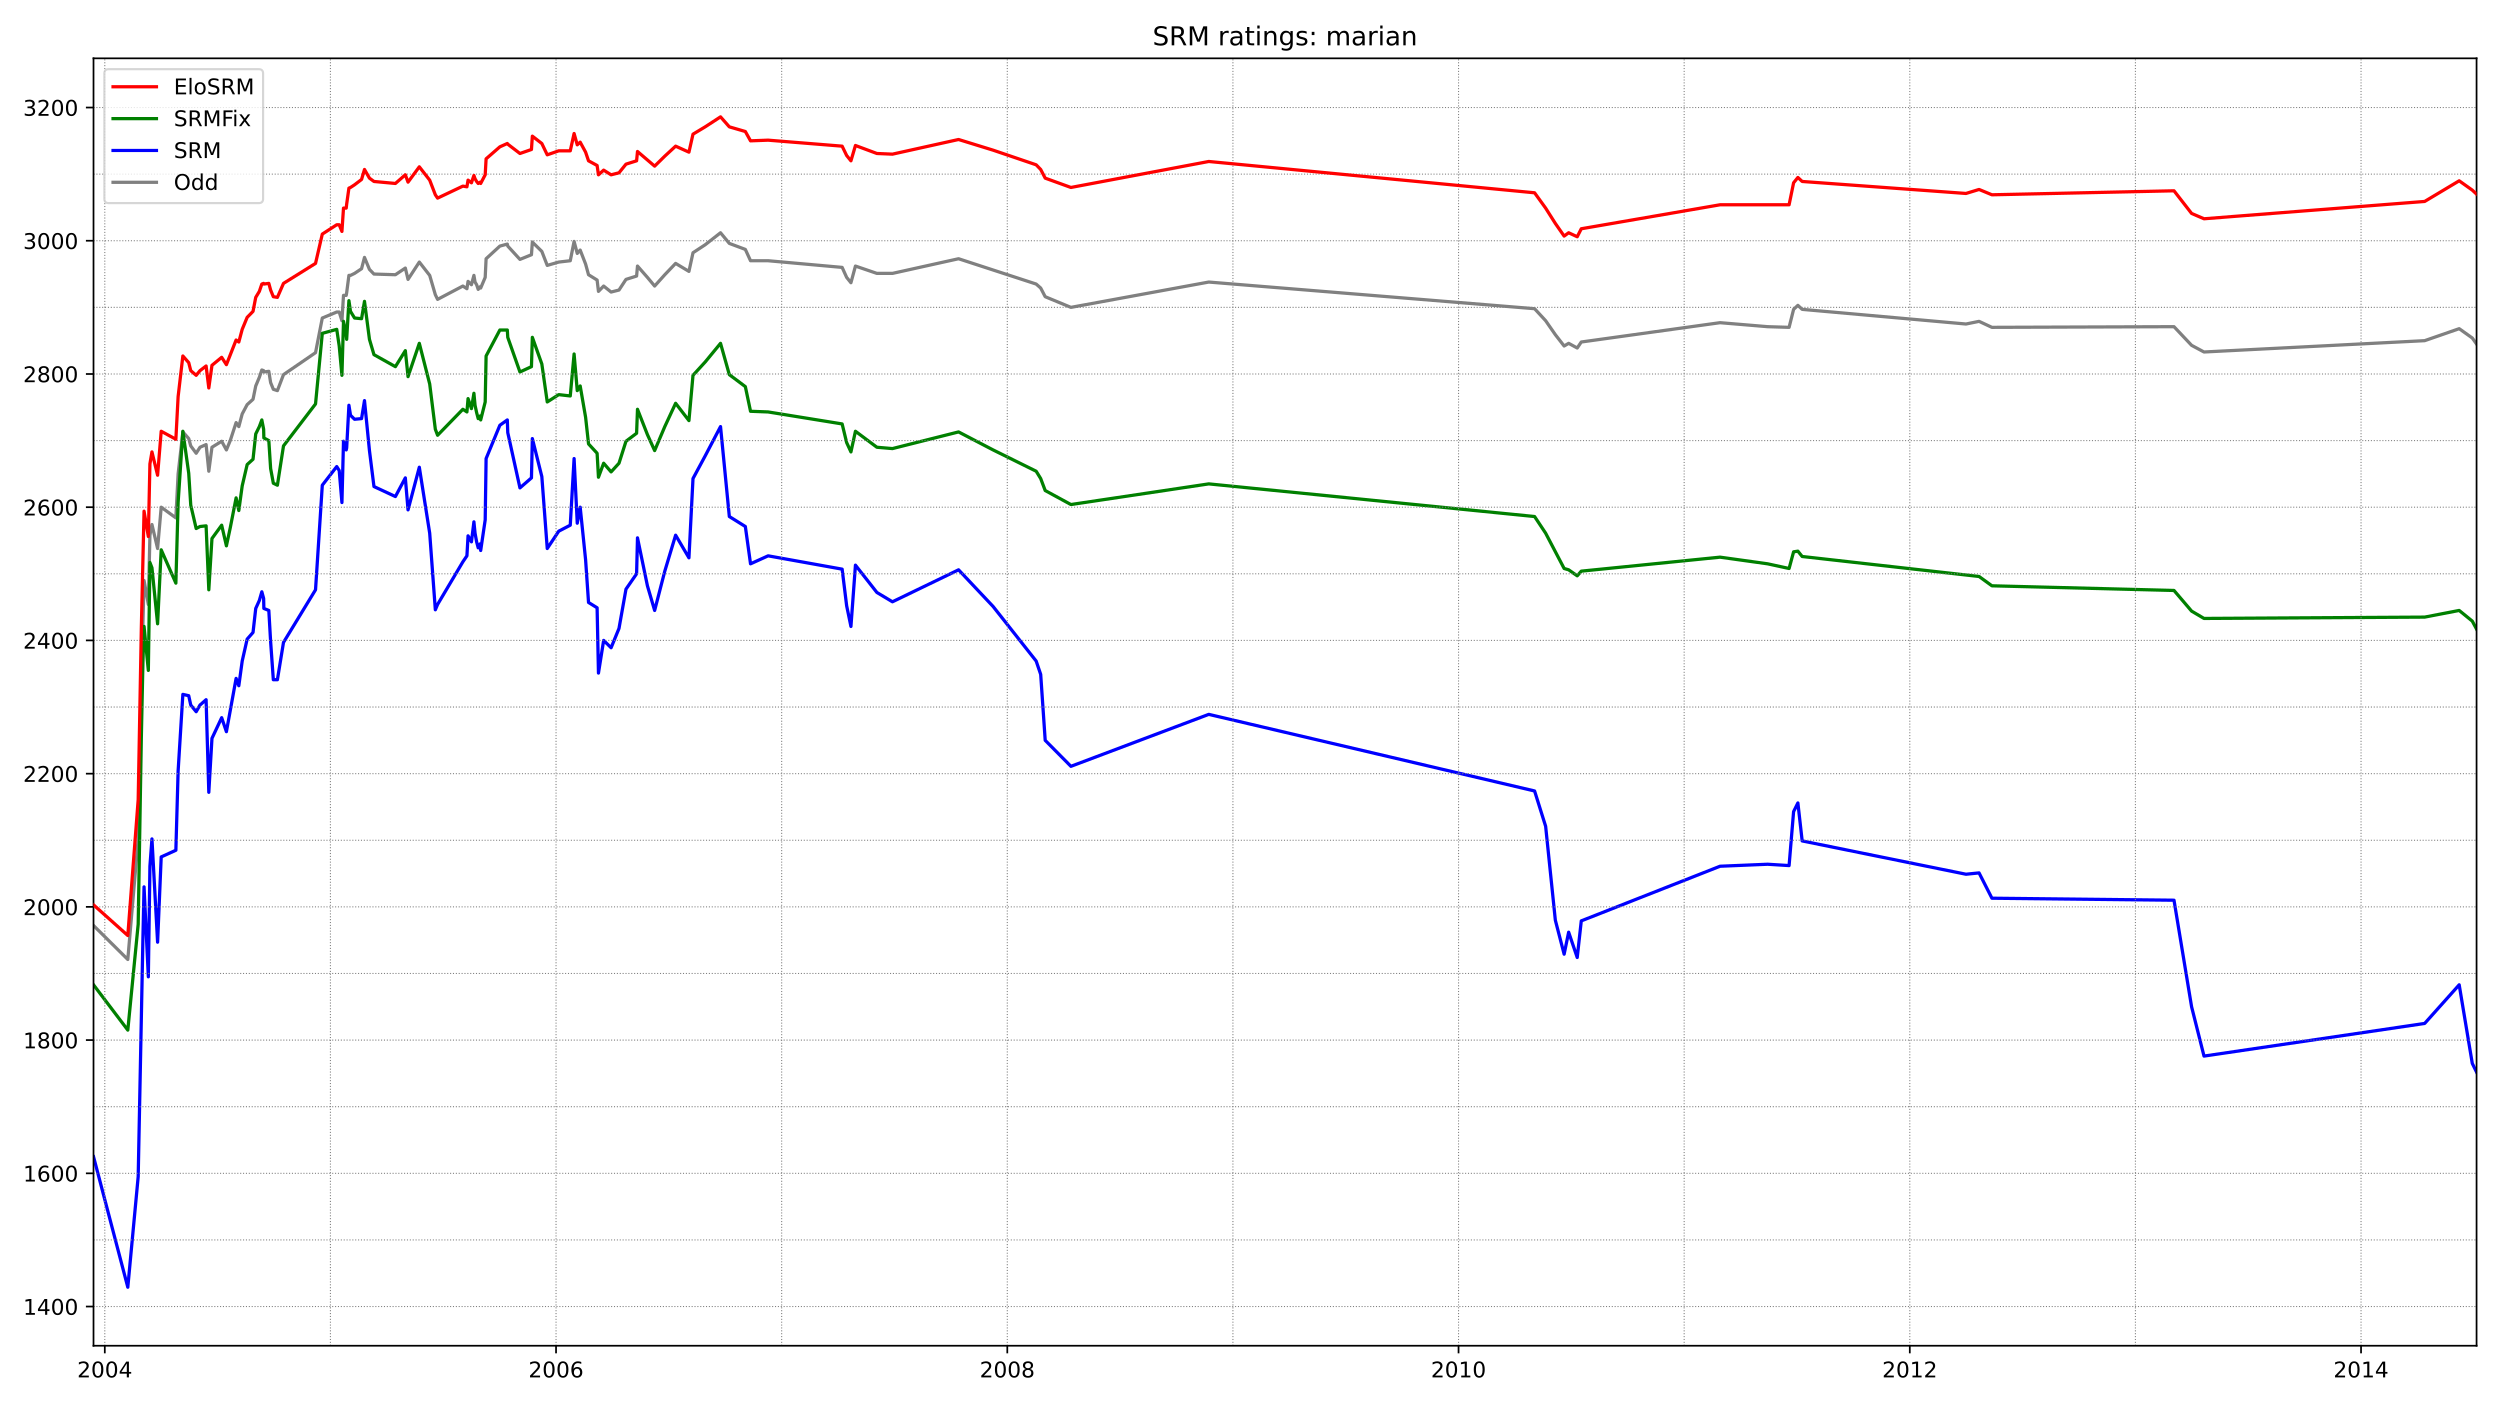 <?xml version="1.0" encoding="utf-8" standalone="no"?>
<!DOCTYPE svg PUBLIC "-//W3C//DTD SVG 1.1//EN"
  "http://www.w3.org/Graphics/SVG/1.1/DTD/svg11.dtd">
<!-- Created with matplotlib (https://matplotlib.org/) -->
<svg height="648pt" version="1.1" viewBox="0 0 1152 648" width="1152pt" xmlns="http://www.w3.org/2000/svg" xmlns:xlink="http://www.w3.org/1999/xlink">
 <defs>
  <style type="text/css">*{stroke-linecap:butt;stroke-linejoin:round;}</style>
 </defs>
 <g id="figure_1">
  <g id="patch_1">
   <path d="M 0 648 
L 1152 648 
L 1152 0 
L 0 0 
z
" style="fill:#ffffff;"/>
  </g>
  <g id="axes_1">
   <g id="patch_2">
    <path d="M 43.09 620.12 
L 1141.2 620.12 
L 1141.2 26.88 
L 43.09 26.88 
z
" style="fill:#ffffff;"/>
   </g>
   <g id="line2d_1">
    <path clip-path="url(#p3de4b19493)" d="M 43.09 426.481 
L 58.893 442.136 
L 63.676 386.578 
L 65.131 314.445 
L 66.379 267.482 
L 68.354 278.532 
L 69.082 246.609 
L 70.018 241.698 
L 72.617 252.748 
L 74.28 233.717 
L 81.038 238.629 
L 82.078 218.37 
L 84.261 199.032 
L 86.964 202.102 
L 87.9 205.478 
L 90.395 208.855 
L 92.163 206.092 
L 94.97 204.864 
L 96.218 217.142 
L 97.673 206.092 
L 102.144 203.33 
L 104.327 207.32 
L 106.095 203.023 
L 108.798 194.735 
L 110.045 196.577 
L 111.605 190.745 
L 113.892 186.447 
L 116.595 183.992 
L 117.843 177.853 
L 119.506 173.862 
L 120.65 170.486 
L 121.482 170.793 
L 121.586 171.407 
L 123.873 171.1 
L 124.705 176.318 
L 125.952 179.388 
L 127.824 180.001 
L 130.631 172.635 
L 145.395 162.505 
L 148.514 146.544 
L 155.168 143.781 
L 156.311 143.781 
L 157.559 147.772 
L 158.287 136.108 
L 159.534 136.108 
L 159.742 134.88 
L 160.782 126.899 
L 161.51 126.899 
L 163.381 125.978 
L 166.604 123.83 
L 167.956 118.612 
L 170.243 124.137 
L 172.322 126.285 
L 182.199 126.592 
L 186.774 123.523 
L 188.021 128.741 
L 193.22 120.76 
L 198.002 126.899 
L 200.602 135.801 
L 201.641 137.949 
L 213.286 131.81 
L 215.157 133.038 
L 215.677 129.662 
L 217.236 131.197 
L 218.38 126.899 
L 218.9 129.969 
L 219.628 131.197 
L 220.355 133.345 
L 221.291 132.117 
L 221.499 132.731 
L 223.578 127.82 
L 223.994 119.226 
L 230.336 113.394 
L 233.767 112.473 
L 233.975 113.394 
L 239.59 119.533 
L 244.892 117.384 
L 245.308 111.552 
L 249.674 115.849 
L 252.17 122.295 
L 257.472 120.76 
L 262.774 120.146 
L 264.542 111.245 
L 265.997 116.77 
L 267.349 115.235 
L 269.844 121.681 
L 271.196 126.592 
L 275.147 129.048 
L 275.77 134.266 
L 278.162 131.81 
L 281.593 134.573 
L 285.231 133.652 
L 288.454 128.741 
L 293.341 127.206 
L 293.757 122.602 
L 298.331 127.82 
L 301.658 131.81 
L 306.337 126.592 
L 311.327 121.374 
L 317.462 125.058 
L 319.333 116.463 
L 324.947 112.78 
L 332.017 107.255 
L 336.072 112.166 
L 343.454 114.928 
L 345.845 120.146 
L 353.954 120.146 
L 388.056 123.216 
L 390.135 127.82 
L 392.111 130.276 
L 394.19 122.602 
L 404.067 125.978 
L 411.241 125.978 
L 441.703 119.226 
L 477.468 130.89 
L 479.548 132.731 
L 481.627 136.722 
L 493.479 141.633 
L 557.004 129.969 
L 707.134 142.247 
L 712.228 147.772 
L 716.699 154.218 
L 720.753 159.436 
L 722.833 158.208 
L 726.784 160.357 
L 728.655 157.594 
L 792.595 148.693 
L 814.533 150.534 
L 824.41 150.841 
L 826.489 142.554 
L 828.464 140.712 
L 830.44 142.554 
L 905.92 149.307 
L 911.951 148.079 
L 917.877 150.841 
L 1001.779 150.534 
L 1009.888 159.129 
L 1015.607 162.198 
L 1117.287 156.98 
L 1133.194 151.455 
L 1139.225 155.752 
L 1141.2 158.515 
L 1141.2 158.515 
" style="fill:none;stroke:#808080;stroke-linecap:square;stroke-width:1.5;"/>
   </g>
   <g id="line2d_2">
    <path clip-path="url(#p3de4b19493)" d="M 43.09 532.993 
L 58.893 593.155 
L 63.676 542.201 
L 65.859 432.313 
L 66.379 408.678 
L 68.354 450.116 
L 69.082 399.163 
L 70.018 386.578 
L 72.617 434.155 
L 74.28 394.866 
L 81.038 391.796 
L 82.078 355.269 
L 84.261 319.97 
L 86.964 320.584 
L 87.9 324.881 
L 90.395 327.951 
L 92.163 324.881 
L 94.97 322.426 
L 96.218 365.092 
L 97.673 340.229 
L 102.144 330.713 
L 104.327 337.159 
L 108.798 312.603 
L 110.045 315.98 
L 111.605 304.623 
L 113.892 294.493 
L 116.595 291.424 
L 117.843 280.374 
L 119.506 276.69 
L 120.65 272.7 
L 121.482 275.769 
L 121.586 280.374 
L 123.873 281.295 
L 124.705 295.721 
L 125.952 313.217 
L 127.824 313.217 
L 130.631 296.028 
L 145.395 271.779 
L 148.514 223.588 
L 155.168 214.994 
L 156.311 216.835 
L 157.559 231.569 
L 158.287 203.33 
L 159.534 207.32 
L 159.742 206.399 
L 160.782 186.754 
L 161.51 191.359 
L 163.381 193.2 
L 166.604 192.893 
L 167.956 184.606 
L 170.243 207.627 
L 172.322 224.202 
L 182.199 228.806 
L 186.774 220.212 
L 188.021 234.945 
L 193.22 215.301 
L 198.002 245.688 
L 200.602 280.988 
L 201.641 278.532 
L 213.286 258.887 
L 215.157 256.125 
L 215.677 246.916 
L 217.236 249.679 
L 218.38 240.47 
L 218.9 245.688 
L 219.628 249.679 
L 220.355 252.441 
L 221.291 250.6 
L 221.499 253.669 
L 223.578 239.549 
L 223.994 211.31 
L 230.336 195.963 
L 233.767 193.507 
L 233.975 199.339 
L 239.59 224.816 
L 244.892 220.212 
L 245.308 202.102 
L 249.674 219.598 
L 252.17 252.748 
L 257.472 244.768 
L 262.774 242.005 
L 264.542 211.31 
L 265.997 241.084 
L 267.349 233.717 
L 269.844 257.966 
L 271.196 277.611 
L 275.147 280.067 
L 275.77 310.148 
L 278.162 295.107 
L 281.593 298.484 
L 285.231 289.582 
L 288.454 271.472 
L 293.341 264.412 
L 293.757 247.837 
L 298.331 269.937 
L 301.658 281.295 
L 306.337 263.185 
L 311.327 246.609 
L 317.462 257.046 
L 319.333 220.519 
L 324.947 210.082 
L 332.017 196.577 
L 336.072 238.015 
L 343.454 242.619 
L 345.845 259.808 
L 353.954 256.125 
L 388.056 262.264 
L 390.135 279.146 
L 392.111 288.661 
L 394.19 260.422 
L 404.067 273.007 
L 411.241 277.304 
L 441.703 262.571 
L 457.61 279.453 
L 477.468 304.623 
L 479.548 310.762 
L 481.627 341.15 
L 493.479 353.121 
L 557.004 329.179 
L 707.134 364.478 
L 712.228 380.746 
L 716.699 424.026 
L 720.753 439.68 
L 722.833 429.551 
L 726.784 441.215 
L 728.655 424.333 
L 792.595 399.163 
L 814.533 398.242 
L 824.41 398.856 
L 826.489 373.993 
L 828.464 370.003 
L 830.44 387.499 
L 905.92 402.846 
L 911.951 402.232 
L 917.877 413.896 
L 1001.779 414.817 
L 1009.888 463.929 
L 1015.607 486.643 
L 1117.287 471.603 
L 1133.194 453.8 
L 1139.225 490.02 
L 1141.2 494.01 
L 1141.2 494.01 
" style="fill:none;stroke:#0000ff;stroke-linecap:square;stroke-width:1.5;"/>
   </g>
   <g id="matplotlib.axis_1">
    <g id="xtick_1">
     <g id="line2d_3">
      <defs>
       <path d="M 0 0 
L 0 3.5 
" id="m5765d053e0" style="stroke:#000000;stroke-width:0.8;"/>
      </defs>
      <g>
       <use style="stroke:#000000;stroke-width:0.8;" x="48.288" xlink:href="#m5765d053e0" y="620.12"/>
      </g>
     </g>
     <g id="text_1">
      <!-- 2004 -->
      <g transform="translate(35.563 634.718)scale(0.1 -0.1)">
       <defs>
        <path d="M 19.188 8.297 
L 53.609 8.297 
L 53.609 0 
L 7.328 0 
L 7.328 8.297 
Q 12.938 14.109 22.625 23.891 
Q 32.328 33.688 34.812 36.531 
Q 39.547 41.844 41.422 45.531 
Q 43.312 49.219 43.312 52.781 
Q 43.312 58.594 39.234 62.25 
Q 35.156 65.922 28.609 65.922 
Q 23.969 65.922 18.812 64.312 
Q 13.672 62.703 7.812 59.422 
L 7.812 69.391 
Q 13.766 71.781 18.938 73 
Q 24.125 74.219 28.422 74.219 
Q 39.75 74.219 46.484 68.547 
Q 53.219 62.891 53.219 53.422 
Q 53.219 48.922 51.531 44.891 
Q 49.859 40.875 45.406 35.406 
Q 44.188 33.984 37.641 27.219 
Q 31.109 20.453 19.188 8.297 
z
" id="DejaVuSans-50"/>
        <path d="M 31.781 66.406 
Q 24.172 66.406 20.328 58.906 
Q 16.5 51.422 16.5 36.375 
Q 16.5 21.391 20.328 13.891 
Q 24.172 6.391 31.781 6.391 
Q 39.453 6.391 43.281 13.891 
Q 47.125 21.391 47.125 36.375 
Q 47.125 51.422 43.281 58.906 
Q 39.453 66.406 31.781 66.406 
z
M 31.781 74.219 
Q 44.047 74.219 50.516 64.516 
Q 56.984 54.828 56.984 36.375 
Q 56.984 17.969 50.516 8.266 
Q 44.047 -1.422 31.781 -1.422 
Q 19.531 -1.422 13.062 8.266 
Q 6.594 17.969 6.594 36.375 
Q 6.594 54.828 13.062 64.516 
Q 19.531 74.219 31.781 74.219 
z
" id="DejaVuSans-48"/>
        <path d="M 37.797 64.312 
L 12.891 25.391 
L 37.797 25.391 
z
M 35.203 72.906 
L 47.609 72.906 
L 47.609 25.391 
L 58.016 25.391 
L 58.016 17.188 
L 47.609 17.188 
L 47.609 0 
L 37.797 0 
L 37.797 17.188 
L 4.891 17.188 
L 4.891 26.703 
z
" id="DejaVuSans-52"/>
       </defs>
       <use xlink:href="#DejaVuSans-50"/>
       <use x="63.623" xlink:href="#DejaVuSans-48"/>
       <use x="127.246" xlink:href="#DejaVuSans-48"/>
       <use x="190.869" xlink:href="#DejaVuSans-52"/>
      </g>
     </g>
    </g>
    <g id="xtick_2">
     <g id="line2d_4">
      <g>
       <use style="stroke:#000000;stroke-width:0.8;" x="256.224" xlink:href="#m5765d053e0" y="620.12"/>
      </g>
     </g>
     <g id="text_2">
      <!-- 2006 -->
      <g transform="translate(243.499 634.718)scale(0.1 -0.1)">
       <defs>
        <path d="M 33.016 40.375 
Q 26.375 40.375 22.484 35.828 
Q 18.609 31.297 18.609 23.391 
Q 18.609 15.531 22.484 10.953 
Q 26.375 6.391 33.016 6.391 
Q 39.656 6.391 43.531 10.953 
Q 47.406 15.531 47.406 23.391 
Q 47.406 31.297 43.531 35.828 
Q 39.656 40.375 33.016 40.375 
z
M 52.594 71.297 
L 52.594 62.312 
Q 48.875 64.062 45.094 64.984 
Q 41.312 65.922 37.594 65.922 
Q 27.828 65.922 22.672 59.328 
Q 17.531 52.734 16.797 39.406 
Q 19.672 43.656 24.016 45.922 
Q 28.375 48.188 33.594 48.188 
Q 44.578 48.188 50.953 41.516 
Q 57.328 34.859 57.328 23.391 
Q 57.328 12.156 50.688 5.359 
Q 44.047 -1.422 33.016 -1.422 
Q 20.359 -1.422 13.672 8.266 
Q 6.984 17.969 6.984 36.375 
Q 6.984 53.656 15.188 63.938 
Q 23.391 74.219 37.203 74.219 
Q 40.922 74.219 44.703 73.484 
Q 48.484 72.75 52.594 71.297 
z
" id="DejaVuSans-54"/>
       </defs>
       <use xlink:href="#DejaVuSans-50"/>
       <use x="63.623" xlink:href="#DejaVuSans-48"/>
       <use x="127.246" xlink:href="#DejaVuSans-48"/>
       <use x="190.869" xlink:href="#DejaVuSans-54"/>
      </g>
     </g>
    </g>
    <g id="xtick_3">
     <g id="line2d_5">
      <g>
       <use style="stroke:#000000;stroke-width:0.8;" x="464.16" xlink:href="#m5765d053e0" y="620.12"/>
      </g>
     </g>
     <g id="text_3">
      <!-- 2008 -->
      <g transform="translate(451.435 634.718)scale(0.1 -0.1)">
       <defs>
        <path d="M 31.781 34.625 
Q 24.75 34.625 20.719 30.859 
Q 16.703 27.094 16.703 20.516 
Q 16.703 13.922 20.719 10.156 
Q 24.75 6.391 31.781 6.391 
Q 38.812 6.391 42.859 10.172 
Q 46.922 13.969 46.922 20.516 
Q 46.922 27.094 42.891 30.859 
Q 38.875 34.625 31.781 34.625 
z
M 21.922 38.812 
Q 15.578 40.375 12.031 44.719 
Q 8.5 49.078 8.5 55.328 
Q 8.5 64.062 14.719 69.141 
Q 20.953 74.219 31.781 74.219 
Q 42.672 74.219 48.875 69.141 
Q 55.078 64.062 55.078 55.328 
Q 55.078 49.078 51.531 44.719 
Q 48 40.375 41.703 38.812 
Q 48.828 37.156 52.797 32.312 
Q 56.781 27.484 56.781 20.516 
Q 56.781 9.906 50.312 4.234 
Q 43.844 -1.422 31.781 -1.422 
Q 19.734 -1.422 13.25 4.234 
Q 6.781 9.906 6.781 20.516 
Q 6.781 27.484 10.781 32.312 
Q 14.797 37.156 21.922 38.812 
z
M 18.312 54.391 
Q 18.312 48.734 21.844 45.562 
Q 25.391 42.391 31.781 42.391 
Q 38.141 42.391 41.719 45.562 
Q 45.312 48.734 45.312 54.391 
Q 45.312 60.062 41.719 63.234 
Q 38.141 66.406 31.781 66.406 
Q 25.391 66.406 21.844 63.234 
Q 18.312 60.062 18.312 54.391 
z
" id="DejaVuSans-56"/>
       </defs>
       <use xlink:href="#DejaVuSans-50"/>
       <use x="63.623" xlink:href="#DejaVuSans-48"/>
       <use x="127.246" xlink:href="#DejaVuSans-48"/>
       <use x="190.869" xlink:href="#DejaVuSans-56"/>
      </g>
     </g>
    </g>
    <g id="xtick_4">
     <g id="line2d_6">
      <g>
       <use style="stroke:#000000;stroke-width:0.8;" x="672.096" xlink:href="#m5765d053e0" y="620.12"/>
      </g>
     </g>
     <g id="text_4">
      <!-- 2010 -->
      <g transform="translate(659.371 634.718)scale(0.1 -0.1)">
       <defs>
        <path d="M 12.406 8.297 
L 28.516 8.297 
L 28.516 63.922 
L 10.984 60.406 
L 10.984 69.391 
L 28.422 72.906 
L 38.281 72.906 
L 38.281 8.297 
L 54.391 8.297 
L 54.391 0 
L 12.406 0 
z
" id="DejaVuSans-49"/>
       </defs>
       <use xlink:href="#DejaVuSans-50"/>
       <use x="63.623" xlink:href="#DejaVuSans-48"/>
       <use x="127.246" xlink:href="#DejaVuSans-49"/>
       <use x="190.869" xlink:href="#DejaVuSans-48"/>
      </g>
     </g>
    </g>
    <g id="xtick_5">
     <g id="line2d_7">
      <g>
       <use style="stroke:#000000;stroke-width:0.8;" x="880.032" xlink:href="#m5765d053e0" y="620.12"/>
      </g>
     </g>
     <g id="text_5">
      <!-- 2012 -->
      <g transform="translate(867.307 634.718)scale(0.1 -0.1)">
       <use xlink:href="#DejaVuSans-50"/>
       <use x="63.623" xlink:href="#DejaVuSans-48"/>
       <use x="127.246" xlink:href="#DejaVuSans-49"/>
       <use x="190.869" xlink:href="#DejaVuSans-50"/>
      </g>
     </g>
    </g>
    <g id="xtick_6">
     <g id="line2d_8">
      <g>
       <use style="stroke:#000000;stroke-width:0.8;" x="1087.968" xlink:href="#m5765d053e0" y="620.12"/>
      </g>
     </g>
     <g id="text_6">
      <!-- 2014 -->
      <g transform="translate(1075.243 634.718)scale(0.1 -0.1)">
       <use xlink:href="#DejaVuSans-50"/>
       <use x="63.623" xlink:href="#DejaVuSans-48"/>
       <use x="127.246" xlink:href="#DejaVuSans-49"/>
       <use x="190.869" xlink:href="#DejaVuSans-52"/>
      </g>
     </g>
    </g>
   </g>
   <g id="matplotlib.axis_2">
    <g id="ytick_1">
     <g id="line2d_9">
      <defs>
       <path d="M 0 0 
L -3.5 0 
" id="m352b7ca8e0" style="stroke:#000000;stroke-width:0.8;"/>
      </defs>
      <g>
       <use style="stroke:#000000;stroke-width:0.8;" x="43.09" xlink:href="#m352b7ca8e0" y="602.056"/>
      </g>
     </g>
     <g id="text_7">
      <!-- 1400 -->
      <g transform="translate(10.64 605.855)scale(0.1 -0.1)">
       <use xlink:href="#DejaVuSans-49"/>
       <use x="63.623" xlink:href="#DejaVuSans-52"/>
       <use x="127.246" xlink:href="#DejaVuSans-48"/>
       <use x="190.869" xlink:href="#DejaVuSans-48"/>
      </g>
     </g>
    </g>
    <g id="ytick_2">
     <g id="line2d_10">
      <g>
       <use style="stroke:#000000;stroke-width:0.8;" x="43.09" xlink:href="#m352b7ca8e0" y="540.666"/>
      </g>
     </g>
     <g id="text_8">
      <!-- 1600 -->
      <g transform="translate(10.64 544.466)scale(0.1 -0.1)">
       <use xlink:href="#DejaVuSans-49"/>
       <use x="63.623" xlink:href="#DejaVuSans-54"/>
       <use x="127.246" xlink:href="#DejaVuSans-48"/>
       <use x="190.869" xlink:href="#DejaVuSans-48"/>
      </g>
     </g>
    </g>
    <g id="ytick_3">
     <g id="line2d_11">
      <g>
       <use style="stroke:#000000;stroke-width:0.8;" x="43.09" xlink:href="#m352b7ca8e0" y="479.277"/>
      </g>
     </g>
     <g id="text_9">
      <!-- 1800 -->
      <g transform="translate(10.64 483.076)scale(0.1 -0.1)">
       <use xlink:href="#DejaVuSans-49"/>
       <use x="63.623" xlink:href="#DejaVuSans-56"/>
       <use x="127.246" xlink:href="#DejaVuSans-48"/>
       <use x="190.869" xlink:href="#DejaVuSans-48"/>
      </g>
     </g>
    </g>
    <g id="ytick_4">
     <g id="line2d_12">
      <g>
       <use style="stroke:#000000;stroke-width:0.8;" x="43.09" xlink:href="#m352b7ca8e0" y="417.887"/>
      </g>
     </g>
     <g id="text_10">
      <!-- 2000 -->
      <g transform="translate(10.64 421.686)scale(0.1 -0.1)">
       <use xlink:href="#DejaVuSans-50"/>
       <use x="63.623" xlink:href="#DejaVuSans-48"/>
       <use x="127.246" xlink:href="#DejaVuSans-48"/>
       <use x="190.869" xlink:href="#DejaVuSans-48"/>
      </g>
     </g>
    </g>
    <g id="ytick_5">
     <g id="line2d_13">
      <g>
       <use style="stroke:#000000;stroke-width:0.8;" x="43.09" xlink:href="#m352b7ca8e0" y="356.497"/>
      </g>
     </g>
     <g id="text_11">
      <!-- 2200 -->
      <g transform="translate(10.64 360.296)scale(0.1 -0.1)">
       <use xlink:href="#DejaVuSans-50"/>
       <use x="63.623" xlink:href="#DejaVuSans-50"/>
       <use x="127.246" xlink:href="#DejaVuSans-48"/>
       <use x="190.869" xlink:href="#DejaVuSans-48"/>
      </g>
     </g>
    </g>
    <g id="ytick_6">
     <g id="line2d_14">
      <g>
       <use style="stroke:#000000;stroke-width:0.8;" x="43.09" xlink:href="#m352b7ca8e0" y="295.107"/>
      </g>
     </g>
     <g id="text_12">
      <!-- 2400 -->
      <g transform="translate(10.64 298.906)scale(0.1 -0.1)">
       <use xlink:href="#DejaVuSans-50"/>
       <use x="63.623" xlink:href="#DejaVuSans-52"/>
       <use x="127.246" xlink:href="#DejaVuSans-48"/>
       <use x="190.869" xlink:href="#DejaVuSans-48"/>
      </g>
     </g>
    </g>
    <g id="ytick_7">
     <g id="line2d_15">
      <g>
       <use style="stroke:#000000;stroke-width:0.8;" x="43.09" xlink:href="#m352b7ca8e0" y="233.717"/>
      </g>
     </g>
     <g id="text_13">
      <!-- 2600 -->
      <g transform="translate(10.64 237.517)scale(0.1 -0.1)">
       <use xlink:href="#DejaVuSans-50"/>
       <use x="63.623" xlink:href="#DejaVuSans-54"/>
       <use x="127.246" xlink:href="#DejaVuSans-48"/>
       <use x="190.869" xlink:href="#DejaVuSans-48"/>
      </g>
     </g>
    </g>
    <g id="ytick_8">
     <g id="line2d_16">
      <g>
       <use style="stroke:#000000;stroke-width:0.8;" x="43.09" xlink:href="#m352b7ca8e0" y="172.328"/>
      </g>
     </g>
     <g id="text_14">
      <!-- 2800 -->
      <g transform="translate(10.64 176.127)scale(0.1 -0.1)">
       <use xlink:href="#DejaVuSans-50"/>
       <use x="63.623" xlink:href="#DejaVuSans-56"/>
       <use x="127.246" xlink:href="#DejaVuSans-48"/>
       <use x="190.869" xlink:href="#DejaVuSans-48"/>
      </g>
     </g>
    </g>
    <g id="ytick_9">
     <g id="line2d_17">
      <g>
       <use style="stroke:#000000;stroke-width:0.8;" x="43.09" xlink:href="#m352b7ca8e0" y="110.938"/>
      </g>
     </g>
     <g id="text_15">
      <!-- 3000 -->
      <g transform="translate(10.64 114.737)scale(0.1 -0.1)">
       <defs>
        <path d="M 40.578 39.312 
Q 47.656 37.797 51.625 33 
Q 55.609 28.219 55.609 21.188 
Q 55.609 10.406 48.188 4.484 
Q 40.766 -1.422 27.094 -1.422 
Q 22.516 -1.422 17.656 -0.516 
Q 12.797 0.391 7.625 2.203 
L 7.625 11.719 
Q 11.719 9.328 16.594 8.109 
Q 21.484 6.891 26.812 6.891 
Q 36.078 6.891 40.938 10.547 
Q 45.797 14.203 45.797 21.188 
Q 45.797 27.641 41.281 31.266 
Q 36.766 34.906 28.719 34.906 
L 20.219 34.906 
L 20.219 43.016 
L 29.109 43.016 
Q 36.375 43.016 40.234 45.922 
Q 44.094 48.828 44.094 54.297 
Q 44.094 59.906 40.109 62.906 
Q 36.141 65.922 28.719 65.922 
Q 24.656 65.922 20.016 65.031 
Q 15.375 64.156 9.812 62.312 
L 9.812 71.094 
Q 15.438 72.656 20.344 73.438 
Q 25.25 74.219 29.594 74.219 
Q 40.828 74.219 47.359 69.109 
Q 53.906 64.016 53.906 55.328 
Q 53.906 49.266 50.438 45.094 
Q 46.969 40.922 40.578 39.312 
z
" id="DejaVuSans-51"/>
       </defs>
       <use xlink:href="#DejaVuSans-51"/>
       <use x="63.623" xlink:href="#DejaVuSans-48"/>
       <use x="127.246" xlink:href="#DejaVuSans-48"/>
       <use x="190.869" xlink:href="#DejaVuSans-48"/>
      </g>
     </g>
    </g>
    <g id="ytick_10">
     <g id="line2d_18">
      <g>
       <use style="stroke:#000000;stroke-width:0.8;" x="43.09" xlink:href="#m352b7ca8e0" y="49.548"/>
      </g>
     </g>
     <g id="text_16">
      <!-- 3200 -->
      <g transform="translate(10.64 53.347)scale(0.1 -0.1)">
       <use xlink:href="#DejaVuSans-51"/>
       <use x="63.623" xlink:href="#DejaVuSans-50"/>
       <use x="127.246" xlink:href="#DejaVuSans-48"/>
       <use x="190.869" xlink:href="#DejaVuSans-48"/>
      </g>
     </g>
    </g>
   </g>
   <g id="line2d_19">
    <path clip-path="url(#p3de4b19493)" d="M 43.09 453.8 
L 58.893 474.672 
L 63.676 425.867 
L 65.131 339.615 
L 65.859 305.237 
L 66.379 288.661 
L 68.354 308.92 
L 69.082 259.194 
L 70.018 261.65 
L 72.617 287.434 
L 74.28 253.362 
L 81.038 268.71 
L 82.078 231.569 
L 84.261 198.725 
L 86.964 218.063 
L 87.9 232.797 
L 90.395 243.54 
L 92.163 242.619 
L 94.97 242.312 
L 96.218 271.779 
L 97.673 248.144 
L 102.144 242.005 
L 104.327 251.52 
L 106.095 243.233 
L 108.798 229.42 
L 110.045 235.252 
L 111.605 223.895 
L 113.892 214.073 
L 116.595 211.617 
L 117.843 199.953 
L 119.506 196.577 
L 120.65 193.507 
L 121.482 197.804 
L 121.586 201.795 
L 123.873 203.023 
L 124.705 215.914 
L 125.952 222.667 
L 127.824 223.588 
L 130.631 205.478 
L 145.395 186.14 
L 148.514 153.604 
L 155.168 151.762 
L 156.311 159.436 
L 157.559 172.942 
L 158.287 148.079 
L 159.534 154.218 
L 159.742 156.366 
L 160.782 138.563 
L 161.51 143.475 
L 163.381 146.544 
L 166.604 146.851 
L 167.956 138.87 
L 170.243 156.366 
L 172.322 163.426 
L 182.199 168.951 
L 186.774 161.584 
L 188.021 173.555 
L 193.22 158.208 
L 198.002 176.932 
L 200.602 197.804 
L 201.641 200.567 
L 213.286 188.596 
L 215.157 189.824 
L 215.677 183.685 
L 217.236 188.289 
L 218.38 181.229 
L 218.9 186.754 
L 219.628 190.131 
L 220.355 192.893 
L 221.291 191.665 
L 221.499 193.507 
L 223.578 185.22 
L 223.994 164.04 
L 230.336 152.069 
L 233.767 152.069 
L 233.975 155.446 
L 239.59 171.407 
L 244.892 168.951 
L 245.308 155.446 
L 249.674 167.723 
L 252.17 185.22 
L 257.472 181.843 
L 262.774 182.457 
L 264.542 163.119 
L 265.997 180.001 
L 267.349 177.853 
L 269.844 192.279 
L 271.196 204.557 
L 275.147 208.855 
L 275.77 219.905 
L 278.162 213.459 
L 281.593 217.449 
L 285.231 213.459 
L 288.454 203.33 
L 293.341 199.646 
L 293.757 188.596 
L 298.331 200.26 
L 301.658 207.627 
L 306.337 196.577 
L 311.327 185.833 
L 317.462 193.814 
L 319.333 172.942 
L 324.947 166.803 
L 332.017 158.208 
L 336.072 172.635 
L 343.454 178.16 
L 345.845 189.517 
L 353.954 189.824 
L 388.056 195.349 
L 390.135 203.943 
L 392.111 208.241 
L 394.19 198.725 
L 404.067 206.092 
L 411.241 206.706 
L 441.703 199.032 
L 457.61 207.32 
L 477.468 217.142 
L 479.548 220.519 
L 481.627 226.044 
L 493.479 232.49 
L 557.004 222.974 
L 707.134 238.015 
L 712.228 245.688 
L 720.753 261.957 
L 722.833 262.571 
L 726.784 265.333 
L 728.655 263.185 
L 792.595 256.739 
L 814.533 259.808 
L 824.41 261.957 
L 826.489 254.283 
L 828.464 253.976 
L 830.44 256.432 
L 911.951 265.64 
L 917.877 269.937 
L 1001.779 272.086 
L 1009.888 281.601 
L 1015.607 284.978 
L 1117.287 284.364 
L 1133.194 281.295 
L 1139.225 286.206 
L 1141.2 289.889 
L 1141.2 289.889 
" style="fill:none;stroke:#008000;stroke-linecap:square;stroke-width:1.5;"/>
   </g>
   <g id="line2d_20">
    <path clip-path="url(#p3de4b19493)" d="M 43.09 602.056 
L 1141.2 602.056 
" style="fill:none;stroke:#808080;stroke-dasharray:0.5,0.825;stroke-dashoffset:0;stroke-width:0.5;"/>
   </g>
   <g id="line2d_21">
    <path clip-path="url(#p3de4b19493)" d="M 43.09 571.361 
L 1141.2 571.361 
" style="fill:none;stroke:#808080;stroke-dasharray:0.5,0.825;stroke-dashoffset:0;stroke-width:0.5;"/>
   </g>
   <g id="line2d_22">
    <path clip-path="url(#p3de4b19493)" d="M 43.09 540.666 
L 1141.2 540.666 
" style="fill:none;stroke:#808080;stroke-dasharray:0.5,0.825;stroke-dashoffset:0;stroke-width:0.5;"/>
   </g>
   <g id="line2d_23">
    <path clip-path="url(#p3de4b19493)" d="M 43.09 509.971 
L 1141.2 509.971 
" style="fill:none;stroke:#808080;stroke-dasharray:0.5,0.825;stroke-dashoffset:0;stroke-width:0.5;"/>
   </g>
   <g id="line2d_24">
    <path clip-path="url(#p3de4b19493)" d="M 43.09 479.277 
L 1141.2 479.277 
" style="fill:none;stroke:#808080;stroke-dasharray:0.5,0.825;stroke-dashoffset:0;stroke-width:0.5;"/>
   </g>
   <g id="line2d_25">
    <path clip-path="url(#p3de4b19493)" d="M 43.09 448.582 
L 1141.2 448.582 
" style="fill:none;stroke:#808080;stroke-dasharray:0.5,0.825;stroke-dashoffset:0;stroke-width:0.5;"/>
   </g>
   <g id="line2d_26">
    <path clip-path="url(#p3de4b19493)" d="M 43.09 417.887 
L 1141.2 417.887 
" style="fill:none;stroke:#808080;stroke-dasharray:0.5,0.825;stroke-dashoffset:0;stroke-width:0.5;"/>
   </g>
   <g id="line2d_27">
    <path clip-path="url(#p3de4b19493)" d="M 43.09 387.192 
L 1141.2 387.192 
" style="fill:none;stroke:#808080;stroke-dasharray:0.5,0.825;stroke-dashoffset:0;stroke-width:0.5;"/>
   </g>
   <g id="line2d_28">
    <path clip-path="url(#p3de4b19493)" d="M 43.09 356.497 
L 1141.2 356.497 
" style="fill:none;stroke:#808080;stroke-dasharray:0.5,0.825;stroke-dashoffset:0;stroke-width:0.5;"/>
   </g>
   <g id="line2d_29">
    <path clip-path="url(#p3de4b19493)" d="M 43.09 325.802 
L 1141.2 325.802 
" style="fill:none;stroke:#808080;stroke-dasharray:0.5,0.825;stroke-dashoffset:0;stroke-width:0.5;"/>
   </g>
   <g id="line2d_30">
    <path clip-path="url(#p3de4b19493)" d="M 43.09 295.107 
L 1141.2 295.107 
" style="fill:none;stroke:#808080;stroke-dasharray:0.5,0.825;stroke-dashoffset:0;stroke-width:0.5;"/>
   </g>
   <g id="line2d_31">
    <path clip-path="url(#p3de4b19493)" d="M 43.09 264.412 
L 1141.2 264.412 
" style="fill:none;stroke:#808080;stroke-dasharray:0.5,0.825;stroke-dashoffset:0;stroke-width:0.5;"/>
   </g>
   <g id="line2d_32">
    <path clip-path="url(#p3de4b19493)" d="M 43.09 233.717 
L 1141.2 233.717 
" style="fill:none;stroke:#808080;stroke-dasharray:0.5,0.825;stroke-dashoffset:0;stroke-width:0.5;"/>
   </g>
   <g id="line2d_33">
    <path clip-path="url(#p3de4b19493)" d="M 43.09 203.023 
L 1141.2 203.023 
" style="fill:none;stroke:#808080;stroke-dasharray:0.5,0.825;stroke-dashoffset:0;stroke-width:0.5;"/>
   </g>
   <g id="line2d_34">
    <path clip-path="url(#p3de4b19493)" d="M 43.09 172.328 
L 1141.2 172.328 
" style="fill:none;stroke:#808080;stroke-dasharray:0.5,0.825;stroke-dashoffset:0;stroke-width:0.5;"/>
   </g>
   <g id="line2d_35">
    <path clip-path="url(#p3de4b19493)" d="M 43.09 141.633 
L 1141.2 141.633 
" style="fill:none;stroke:#808080;stroke-dasharray:0.5,0.825;stroke-dashoffset:0;stroke-width:0.5;"/>
   </g>
   <g id="line2d_36">
    <path clip-path="url(#p3de4b19493)" d="M 43.09 110.938 
L 1141.2 110.938 
" style="fill:none;stroke:#808080;stroke-dasharray:0.5,0.825;stroke-dashoffset:0;stroke-width:0.5;"/>
   </g>
   <g id="line2d_37">
    <path clip-path="url(#p3de4b19493)" d="M 43.09 80.243 
L 1141.2 80.243 
" style="fill:none;stroke:#808080;stroke-dasharray:0.5,0.825;stroke-dashoffset:0;stroke-width:0.5;"/>
   </g>
   <g id="line2d_38">
    <path clip-path="url(#p3de4b19493)" d="M 43.09 49.548 
L 1141.2 49.548 
" style="fill:none;stroke:#808080;stroke-dasharray:0.5,0.825;stroke-dashoffset:0;stroke-width:0.5;"/>
   </g>
   <g id="line2d_39">
    <path clip-path="url(#p3de4b19493)" d="M 48.288 620.12 
L 48.288 26.88 
" style="fill:none;stroke:#808080;stroke-dasharray:0.5,0.825;stroke-dashoffset:0;stroke-width:0.5;"/>
   </g>
   <g id="line2d_40">
    <path clip-path="url(#p3de4b19493)" d="M 152.256 620.12 
L 152.256 26.88 
" style="fill:none;stroke:#808080;stroke-dasharray:0.5,0.825;stroke-dashoffset:0;stroke-width:0.5;"/>
   </g>
   <g id="line2d_41">
    <path clip-path="url(#p3de4b19493)" d="M 256.224 620.12 
L 256.224 26.88 
" style="fill:none;stroke:#808080;stroke-dasharray:0.5,0.825;stroke-dashoffset:0;stroke-width:0.5;"/>
   </g>
   <g id="line2d_42">
    <path clip-path="url(#p3de4b19493)" d="M 360.192 620.12 
L 360.192 26.88 
" style="fill:none;stroke:#808080;stroke-dasharray:0.5,0.825;stroke-dashoffset:0;stroke-width:0.5;"/>
   </g>
   <g id="line2d_43">
    <path clip-path="url(#p3de4b19493)" d="M 464.16 620.12 
L 464.16 26.88 
" style="fill:none;stroke:#808080;stroke-dasharray:0.5,0.825;stroke-dashoffset:0;stroke-width:0.5;"/>
   </g>
   <g id="line2d_44">
    <path clip-path="url(#p3de4b19493)" d="M 568.128 620.12 
L 568.128 26.88 
" style="fill:none;stroke:#808080;stroke-dasharray:0.5,0.825;stroke-dashoffset:0;stroke-width:0.5;"/>
   </g>
   <g id="line2d_45">
    <path clip-path="url(#p3de4b19493)" d="M 672.096 620.12 
L 672.096 26.88 
" style="fill:none;stroke:#808080;stroke-dasharray:0.5,0.825;stroke-dashoffset:0;stroke-width:0.5;"/>
   </g>
   <g id="line2d_46">
    <path clip-path="url(#p3de4b19493)" d="M 776.064 620.12 
L 776.064 26.88 
" style="fill:none;stroke:#808080;stroke-dasharray:0.5,0.825;stroke-dashoffset:0;stroke-width:0.5;"/>
   </g>
   <g id="line2d_47">
    <path clip-path="url(#p3de4b19493)" d="M 880.032 620.12 
L 880.032 26.88 
" style="fill:none;stroke:#808080;stroke-dasharray:0.5,0.825;stroke-dashoffset:0;stroke-width:0.5;"/>
   </g>
   <g id="line2d_48">
    <path clip-path="url(#p3de4b19493)" d="M 984 620.12 
L 984 26.88 
" style="fill:none;stroke:#808080;stroke-dasharray:0.5,0.825;stroke-dashoffset:0;stroke-width:0.5;"/>
   </g>
   <g id="line2d_49">
    <path clip-path="url(#p3de4b19493)" d="M 1087.968 620.12 
L 1087.968 26.88 
" style="fill:none;stroke:#808080;stroke-dasharray:0.5,0.825;stroke-dashoffset:0;stroke-width:0.5;"/>
   </g>
   <g id="patch_3">
    <path d="M 43.09 620.12 
L 43.09 26.88 
" style="fill:none;stroke:#000000;stroke-linecap:square;stroke-linejoin:miter;stroke-width:0.8;"/>
   </g>
   <g id="patch_4">
    <path d="M 1141.2 620.12 
L 1141.2 26.88 
" style="fill:none;stroke:#000000;stroke-linecap:square;stroke-linejoin:miter;stroke-width:0.8;"/>
   </g>
   <g id="patch_5">
    <path d="M 43.09 620.12 
L 1141.2 620.12 
" style="fill:none;stroke:#000000;stroke-linecap:square;stroke-linejoin:miter;stroke-width:0.8;"/>
   </g>
   <g id="patch_6">
    <path d="M 43.09 26.88 
L 1141.2 26.88 
" style="fill:none;stroke:#000000;stroke-linecap:square;stroke-linejoin:miter;stroke-width:0.8;"/>
   </g>
   <g id="line2d_50">
    <path clip-path="url(#p3de4b19493)" d="M 43.09 416.966 
L 58.893 431.086 
L 63.676 368.468 
L 65.131 289.275 
L 66.379 235.559 
L 68.354 247.223 
L 69.082 213.766 
L 70.018 208.241 
L 72.617 218.984 
L 74.28 198.725 
L 81.038 202.409 
L 82.078 182.764 
L 84.261 164.04 
L 86.964 167.11 
L 87.9 170.793 
L 90.395 172.942 
L 92.163 170.793 
L 94.97 168.644 
L 96.218 178.774 
L 97.673 168.337 
L 102.144 164.654 
L 104.327 168.03 
L 108.798 156.673 
L 110.045 157.594 
L 111.605 151.762 
L 113.892 146.237 
L 116.595 143.475 
L 117.843 137.029 
L 119.506 134.266 
L 120.65 130.89 
L 121.482 130.583 
L 121.586 130.89 
L 123.873 130.583 
L 124.705 133.652 
L 125.952 136.722 
L 127.824 137.029 
L 130.631 130.583 
L 145.395 121.374 
L 148.514 107.868 
L 155.168 103.571 
L 156.311 103.571 
L 157.559 106.641 
L 158.287 95.897 
L 159.534 95.897 
L 159.742 94.056 
L 160.782 86.689 
L 161.51 86.382 
L 163.381 85.154 
L 166.604 82.699 
L 167.956 78.094 
L 170.243 82.085 
L 172.322 83.619 
L 182.199 84.54 
L 186.774 80.55 
L 188.021 83.926 
L 193.22 76.867 
L 198.002 83.006 
L 200.602 89.758 
L 201.641 91.293 
L 213.286 85.768 
L 215.157 86.075 
L 215.677 83.006 
L 217.236 84.233 
L 218.38 80.857 
L 218.9 82.392 
L 219.628 83.619 
L 220.355 84.54 
L 221.291 83.926 
L 221.499 84.54 
L 223.578 80.55 
L 223.994 73.183 
L 230.336 67.658 
L 233.767 66.123 
L 233.975 66.43 
L 239.59 70.728 
L 244.892 68.886 
L 245.308 62.747 
L 249.674 66.123 
L 252.17 71.342 
L 257.472 69.5 
L 262.774 69.5 
L 264.542 61.519 
L 265.997 66.737 
L 267.349 65.51 
L 269.844 70.114 
L 271.196 74.104 
L 275.147 76.253 
L 275.77 80.55 
L 278.162 78.401 
L 281.593 80.55 
L 285.231 79.629 
L 288.454 75.639 
L 293.341 74.104 
L 293.757 69.807 
L 301.658 76.56 
L 306.337 71.955 
L 311.327 67.351 
L 317.462 70.114 
L 319.333 61.826 
L 324.947 58.45 
L 332.017 53.845 
L 336.072 58.45 
L 343.454 60.598 
L 345.845 64.896 
L 353.954 64.589 
L 388.056 67.351 
L 390.135 71.648 
L 392.111 74.104 
L 394.19 67.044 
L 404.067 70.728 
L 411.241 71.035 
L 441.703 64.282 
L 457.61 69.193 
L 477.468 75.946 
L 479.548 78.094 
L 481.627 82.085 
L 493.479 86.382 
L 557.004 74.411 
L 707.134 88.838 
L 712.228 95.897 
L 716.699 102.957 
L 720.753 108.789 
L 722.833 107.255 
L 726.784 109.096 
L 728.655 105.413 
L 792.595 94.363 
L 824.41 94.363 
L 826.489 84.233 
L 828.464 81.778 
L 830.44 83.619 
L 905.92 89.145 
L 911.951 87.303 
L 917.877 89.758 
L 1001.779 87.917 
L 1009.888 98.353 
L 1015.607 100.809 
L 1117.287 92.828 
L 1133.194 83.313 
L 1139.225 87.61 
L 1141.2 89.452 
L 1141.2 89.452 
" style="fill:none;stroke:#ff0000;stroke-linecap:square;stroke-width:1.5;"/>
   </g>
   <g id="text_17">
    <!-- SRM ratings: marian -->
    <g transform="translate(531.121 20.88)scale(0.12 -0.12)">
     <defs>
      <path d="M 53.516 70.516 
L 53.516 60.891 
Q 47.906 63.578 42.922 64.891 
Q 37.938 66.219 33.297 66.219 
Q 25.25 66.219 20.875 63.094 
Q 16.5 59.969 16.5 54.203 
Q 16.5 49.359 19.406 46.891 
Q 22.312 44.438 30.422 42.922 
L 36.375 41.703 
Q 47.406 39.594 52.656 34.297 
Q 57.906 29 57.906 20.125 
Q 57.906 9.516 50.797 4.047 
Q 43.703 -1.422 29.984 -1.422 
Q 24.812 -1.422 18.969 -0.25 
Q 13.141 0.922 6.891 3.219 
L 6.891 13.375 
Q 12.891 10.016 18.656 8.297 
Q 24.422 6.594 29.984 6.594 
Q 38.422 6.594 43.016 9.906 
Q 47.609 13.234 47.609 19.391 
Q 47.609 24.75 44.312 27.781 
Q 41.016 30.812 33.5 32.328 
L 27.484 33.5 
Q 16.453 35.688 11.516 40.375 
Q 6.594 45.062 6.594 53.422 
Q 6.594 63.094 13.406 68.656 
Q 20.219 74.219 32.172 74.219 
Q 37.312 74.219 42.625 73.281 
Q 47.953 72.359 53.516 70.516 
z
" id="DejaVuSans-83"/>
      <path d="M 44.391 34.188 
Q 47.562 33.109 50.562 29.594 
Q 53.562 26.078 56.594 19.922 
L 66.609 0 
L 56 0 
L 46.688 18.703 
Q 43.062 26.031 39.672 28.422 
Q 36.281 30.812 30.422 30.812 
L 19.672 30.812 
L 19.672 0 
L 9.812 0 
L 9.812 72.906 
L 32.078 72.906 
Q 44.578 72.906 50.734 67.672 
Q 56.891 62.453 56.891 51.906 
Q 56.891 45.016 53.688 40.469 
Q 50.484 35.938 44.391 34.188 
z
M 19.672 64.797 
L 19.672 38.922 
L 32.078 38.922 
Q 39.203 38.922 42.844 42.219 
Q 46.484 45.516 46.484 51.906 
Q 46.484 58.297 42.844 61.547 
Q 39.203 64.797 32.078 64.797 
z
" id="DejaVuSans-82"/>
      <path d="M 9.812 72.906 
L 24.516 72.906 
L 43.109 23.297 
L 61.812 72.906 
L 76.516 72.906 
L 76.516 0 
L 66.891 0 
L 66.891 64.016 
L 48.094 14.016 
L 38.188 14.016 
L 19.391 64.016 
L 19.391 0 
L 9.812 0 
z
" id="DejaVuSans-77"/>
      <path id="DejaVuSans-32"/>
      <path d="M 41.109 46.297 
Q 39.594 47.172 37.812 47.578 
Q 36.031 48 33.891 48 
Q 26.266 48 22.188 43.047 
Q 18.109 38.094 18.109 28.812 
L 18.109 0 
L 9.078 0 
L 9.078 54.688 
L 18.109 54.688 
L 18.109 46.188 
Q 20.953 51.172 25.484 53.578 
Q 30.031 56 36.531 56 
Q 37.453 56 38.578 55.875 
Q 39.703 55.766 41.062 55.516 
z
" id="DejaVuSans-114"/>
      <path d="M 34.281 27.484 
Q 23.391 27.484 19.188 25 
Q 14.984 22.516 14.984 16.5 
Q 14.984 11.719 18.141 8.906 
Q 21.297 6.109 26.703 6.109 
Q 34.188 6.109 38.703 11.406 
Q 43.219 16.703 43.219 25.484 
L 43.219 27.484 
z
M 52.203 31.203 
L 52.203 0 
L 43.219 0 
L 43.219 8.297 
Q 40.141 3.328 35.547 0.953 
Q 30.953 -1.422 24.312 -1.422 
Q 15.922 -1.422 10.953 3.297 
Q 6 8.016 6 15.922 
Q 6 25.141 12.172 29.828 
Q 18.359 34.516 30.609 34.516 
L 43.219 34.516 
L 43.219 35.406 
Q 43.219 41.609 39.141 45 
Q 35.062 48.391 27.688 48.391 
Q 23 48.391 18.547 47.266 
Q 14.109 46.141 10.016 43.891 
L 10.016 52.203 
Q 14.938 54.109 19.578 55.047 
Q 24.219 56 28.609 56 
Q 40.484 56 46.344 49.844 
Q 52.203 43.703 52.203 31.203 
z
" id="DejaVuSans-97"/>
      <path d="M 18.312 70.219 
L 18.312 54.688 
L 36.812 54.688 
L 36.812 47.703 
L 18.312 47.703 
L 18.312 18.016 
Q 18.312 11.328 20.141 9.422 
Q 21.969 7.516 27.594 7.516 
L 36.812 7.516 
L 36.812 0 
L 27.594 0 
Q 17.188 0 13.234 3.875 
Q 9.281 7.766 9.281 18.016 
L 9.281 47.703 
L 2.688 47.703 
L 2.688 54.688 
L 9.281 54.688 
L 9.281 70.219 
z
" id="DejaVuSans-116"/>
      <path d="M 9.422 54.688 
L 18.406 54.688 
L 18.406 0 
L 9.422 0 
z
M 9.422 75.984 
L 18.406 75.984 
L 18.406 64.594 
L 9.422 64.594 
z
" id="DejaVuSans-105"/>
      <path d="M 54.891 33.016 
L 54.891 0 
L 45.906 0 
L 45.906 32.719 
Q 45.906 40.484 42.875 44.328 
Q 39.844 48.188 33.797 48.188 
Q 26.516 48.188 22.312 43.547 
Q 18.109 38.922 18.109 30.906 
L 18.109 0 
L 9.078 0 
L 9.078 54.688 
L 18.109 54.688 
L 18.109 46.188 
Q 21.344 51.125 25.703 53.562 
Q 30.078 56 35.797 56 
Q 45.219 56 50.047 50.172 
Q 54.891 44.344 54.891 33.016 
z
" id="DejaVuSans-110"/>
      <path d="M 45.406 27.984 
Q 45.406 37.75 41.375 43.109 
Q 37.359 48.484 30.078 48.484 
Q 22.859 48.484 18.828 43.109 
Q 14.797 37.75 14.797 27.984 
Q 14.797 18.266 18.828 12.891 
Q 22.859 7.516 30.078 7.516 
Q 37.359 7.516 41.375 12.891 
Q 45.406 18.266 45.406 27.984 
z
M 54.391 6.781 
Q 54.391 -7.172 48.188 -13.984 
Q 42 -20.797 29.203 -20.797 
Q 24.469 -20.797 20.266 -20.094 
Q 16.062 -19.391 12.109 -17.922 
L 12.109 -9.188 
Q 16.062 -11.328 19.922 -12.344 
Q 23.781 -13.375 27.781 -13.375 
Q 36.625 -13.375 41.016 -8.766 
Q 45.406 -4.156 45.406 5.172 
L 45.406 9.625 
Q 42.625 4.781 38.281 2.391 
Q 33.938 0 27.875 0 
Q 17.828 0 11.672 7.656 
Q 5.516 15.328 5.516 27.984 
Q 5.516 40.672 11.672 48.328 
Q 17.828 56 27.875 56 
Q 33.938 56 38.281 53.609 
Q 42.625 51.219 45.406 46.391 
L 45.406 54.688 
L 54.391 54.688 
z
" id="DejaVuSans-103"/>
      <path d="M 44.281 53.078 
L 44.281 44.578 
Q 40.484 46.531 36.375 47.5 
Q 32.281 48.484 27.875 48.484 
Q 21.188 48.484 17.844 46.438 
Q 14.5 44.391 14.5 40.281 
Q 14.5 37.156 16.891 35.375 
Q 19.281 33.594 26.516 31.984 
L 29.594 31.297 
Q 39.156 29.25 43.188 25.516 
Q 47.219 21.781 47.219 15.094 
Q 47.219 7.469 41.188 3.016 
Q 35.156 -1.422 24.609 -1.422 
Q 20.219 -1.422 15.453 -0.562 
Q 10.688 0.297 5.422 2 
L 5.422 11.281 
Q 10.406 8.688 15.234 7.391 
Q 20.062 6.109 24.812 6.109 
Q 31.156 6.109 34.562 8.281 
Q 37.984 10.453 37.984 14.406 
Q 37.984 18.062 35.516 20.016 
Q 33.062 21.969 24.703 23.781 
L 21.578 24.516 
Q 13.234 26.266 9.516 29.906 
Q 5.812 33.547 5.812 39.891 
Q 5.812 47.609 11.281 51.797 
Q 16.75 56 26.812 56 
Q 31.781 56 36.172 55.266 
Q 40.578 54.547 44.281 53.078 
z
" id="DejaVuSans-115"/>
      <path d="M 11.719 12.406 
L 22.016 12.406 
L 22.016 0 
L 11.719 0 
z
M 11.719 51.703 
L 22.016 51.703 
L 22.016 39.312 
L 11.719 39.312 
z
" id="DejaVuSans-58"/>
      <path d="M 52 44.188 
Q 55.375 50.25 60.062 53.125 
Q 64.75 56 71.094 56 
Q 79.641 56 84.281 50.016 
Q 88.922 44.047 88.922 33.016 
L 88.922 0 
L 79.891 0 
L 79.891 32.719 
Q 79.891 40.578 77.094 44.375 
Q 74.312 48.188 68.609 48.188 
Q 61.625 48.188 57.562 43.547 
Q 53.516 38.922 53.516 30.906 
L 53.516 0 
L 44.484 0 
L 44.484 32.719 
Q 44.484 40.625 41.703 44.406 
Q 38.922 48.188 33.109 48.188 
Q 26.219 48.188 22.156 43.531 
Q 18.109 38.875 18.109 30.906 
L 18.109 0 
L 9.078 0 
L 9.078 54.688 
L 18.109 54.688 
L 18.109 46.188 
Q 21.188 51.219 25.484 53.609 
Q 29.781 56 35.688 56 
Q 41.656 56 45.828 52.969 
Q 50 49.953 52 44.188 
z
" id="DejaVuSans-109"/>
     </defs>
     <use xlink:href="#DejaVuSans-83"/>
     <use x="63.477" xlink:href="#DejaVuSans-82"/>
     <use x="132.959" xlink:href="#DejaVuSans-77"/>
     <use x="219.238" xlink:href="#DejaVuSans-32"/>
     <use x="251.025" xlink:href="#DejaVuSans-114"/>
     <use x="292.139" xlink:href="#DejaVuSans-97"/>
     <use x="353.418" xlink:href="#DejaVuSans-116"/>
     <use x="392.627" xlink:href="#DejaVuSans-105"/>
     <use x="420.41" xlink:href="#DejaVuSans-110"/>
     <use x="483.789" xlink:href="#DejaVuSans-103"/>
     <use x="547.266" xlink:href="#DejaVuSans-115"/>
     <use x="599.365" xlink:href="#DejaVuSans-58"/>
     <use x="633.057" xlink:href="#DejaVuSans-32"/>
     <use x="664.844" xlink:href="#DejaVuSans-109"/>
     <use x="762.256" xlink:href="#DejaVuSans-97"/>
     <use x="823.535" xlink:href="#DejaVuSans-114"/>
     <use x="864.648" xlink:href="#DejaVuSans-105"/>
     <use x="892.432" xlink:href="#DejaVuSans-97"/>
     <use x="953.711" xlink:href="#DejaVuSans-110"/>
    </g>
   </g>
   <g id="legend_1">
    <g id="patch_7">
     <path d="M 50.09 93.593 
L 119.231 93.593 
Q 121.231 93.593 121.231 91.593 
L 121.231 33.88 
Q 121.231 31.88 119.231 31.88 
L 50.09 31.88 
Q 48.09 31.88 48.09 33.88 
L 48.09 91.593 
Q 48.09 93.593 50.09 93.593 
z
" style="fill:#ffffff;opacity:0.8;stroke:#cccccc;stroke-linejoin:miter;"/>
    </g>
    <g id="line2d_51">
     <path d="M 52.09 39.978 
L 72.09 39.978 
" style="fill:none;stroke:#ff0000;stroke-linecap:square;stroke-width:1.5;"/>
    </g>
    <g id="line2d_52"/>
    <g id="text_18">
     <!-- EloSRM -->
     <g transform="translate(80.09 43.478)scale(0.1 -0.1)">
      <defs>
       <path d="M 9.812 72.906 
L 55.906 72.906 
L 55.906 64.594 
L 19.672 64.594 
L 19.672 43.016 
L 54.391 43.016 
L 54.391 34.719 
L 19.672 34.719 
L 19.672 8.297 
L 56.781 8.297 
L 56.781 0 
L 9.812 0 
z
" id="DejaVuSans-69"/>
       <path d="M 9.422 75.984 
L 18.406 75.984 
L 18.406 0 
L 9.422 0 
z
" id="DejaVuSans-108"/>
       <path d="M 30.609 48.391 
Q 23.391 48.391 19.188 42.75 
Q 14.984 37.109 14.984 27.297 
Q 14.984 17.484 19.156 11.844 
Q 23.344 6.203 30.609 6.203 
Q 37.797 6.203 41.984 11.859 
Q 46.188 17.531 46.188 27.297 
Q 46.188 37.016 41.984 42.703 
Q 37.797 48.391 30.609 48.391 
z
M 30.609 56 
Q 42.328 56 49.016 48.375 
Q 55.719 40.766 55.719 27.297 
Q 55.719 13.875 49.016 6.219 
Q 42.328 -1.422 30.609 -1.422 
Q 18.844 -1.422 12.172 6.219 
Q 5.516 13.875 5.516 27.297 
Q 5.516 40.766 12.172 48.375 
Q 18.844 56 30.609 56 
z
" id="DejaVuSans-111"/>
      </defs>
      <use xlink:href="#DejaVuSans-69"/>
      <use x="63.184" xlink:href="#DejaVuSans-108"/>
      <use x="90.967" xlink:href="#DejaVuSans-111"/>
      <use x="152.148" xlink:href="#DejaVuSans-83"/>
      <use x="215.625" xlink:href="#DejaVuSans-82"/>
      <use x="285.107" xlink:href="#DejaVuSans-77"/>
     </g>
    </g>
    <g id="line2d_53">
     <path d="M 52.09 54.657 
L 72.09 54.657 
" style="fill:none;stroke:#008000;stroke-linecap:square;stroke-width:1.5;"/>
    </g>
    <g id="line2d_54"/>
    <g id="text_19">
     <!-- SRMFix -->
     <g transform="translate(80.09 58.157)scale(0.1 -0.1)">
      <defs>
       <path d="M 9.812 72.906 
L 51.703 72.906 
L 51.703 64.594 
L 19.672 64.594 
L 19.672 43.109 
L 48.578 43.109 
L 48.578 34.812 
L 19.672 34.812 
L 19.672 0 
L 9.812 0 
z
" id="DejaVuSans-70"/>
       <path d="M 54.891 54.688 
L 35.109 28.078 
L 55.906 0 
L 45.312 0 
L 29.391 21.484 
L 13.484 0 
L 2.875 0 
L 24.125 28.609 
L 4.688 54.688 
L 15.281 54.688 
L 29.781 35.203 
L 44.281 54.688 
z
" id="DejaVuSans-120"/>
      </defs>
      <use xlink:href="#DejaVuSans-83"/>
      <use x="63.477" xlink:href="#DejaVuSans-82"/>
      <use x="132.959" xlink:href="#DejaVuSans-77"/>
      <use x="219.238" xlink:href="#DejaVuSans-70"/>
      <use x="269.508" xlink:href="#DejaVuSans-105"/>
      <use x="297.291" xlink:href="#DejaVuSans-120"/>
     </g>
    </g>
    <g id="line2d_55">
     <path d="M 52.09 69.335 
L 72.09 69.335 
" style="fill:none;stroke:#0000ff;stroke-linecap:square;stroke-width:1.5;"/>
    </g>
    <g id="line2d_56"/>
    <g id="text_20">
     <!-- SRM -->
     <g transform="translate(80.09 72.835)scale(0.1 -0.1)">
      <use xlink:href="#DejaVuSans-83"/>
      <use x="63.477" xlink:href="#DejaVuSans-82"/>
      <use x="132.959" xlink:href="#DejaVuSans-77"/>
     </g>
    </g>
    <g id="line2d_57">
     <path d="M 52.09 84.013 
L 72.09 84.013 
" style="fill:none;stroke:#808080;stroke-linecap:square;stroke-width:1.5;"/>
    </g>
    <g id="line2d_58"/>
    <g id="text_21">
     <!-- Odd -->
     <g transform="translate(80.09 87.513)scale(0.1 -0.1)">
      <defs>
       <path d="M 39.406 66.219 
Q 28.656 66.219 22.328 58.203 
Q 16.016 50.203 16.016 36.375 
Q 16.016 22.609 22.328 14.594 
Q 28.656 6.594 39.406 6.594 
Q 50.141 6.594 56.422 14.594 
Q 62.703 22.609 62.703 36.375 
Q 62.703 50.203 56.422 58.203 
Q 50.141 66.219 39.406 66.219 
z
M 39.406 74.219 
Q 54.734 74.219 63.906 63.938 
Q 73.094 53.656 73.094 36.375 
Q 73.094 19.141 63.906 8.859 
Q 54.734 -1.422 39.406 -1.422 
Q 24.031 -1.422 14.812 8.828 
Q 5.609 19.094 5.609 36.375 
Q 5.609 53.656 14.812 63.938 
Q 24.031 74.219 39.406 74.219 
z
" id="DejaVuSans-79"/>
       <path d="M 45.406 46.391 
L 45.406 75.984 
L 54.391 75.984 
L 54.391 0 
L 45.406 0 
L 45.406 8.203 
Q 42.578 3.328 38.25 0.953 
Q 33.938 -1.422 27.875 -1.422 
Q 17.969 -1.422 11.734 6.484 
Q 5.516 14.406 5.516 27.297 
Q 5.516 40.188 11.734 48.094 
Q 17.969 56 27.875 56 
Q 33.938 56 38.25 53.625 
Q 42.578 51.266 45.406 46.391 
z
M 14.797 27.297 
Q 14.797 17.391 18.875 11.75 
Q 22.953 6.109 30.078 6.109 
Q 37.203 6.109 41.297 11.75 
Q 45.406 17.391 45.406 27.297 
Q 45.406 37.203 41.297 42.844 
Q 37.203 48.484 30.078 48.484 
Q 22.953 48.484 18.875 42.844 
Q 14.797 37.203 14.797 27.297 
z
" id="DejaVuSans-100"/>
      </defs>
      <use xlink:href="#DejaVuSans-79"/>
      <use x="78.711" xlink:href="#DejaVuSans-100"/>
      <use x="142.188" xlink:href="#DejaVuSans-100"/>
     </g>
    </g>
   </g>
  </g>
 </g>
 <defs>
  <clipPath id="p3de4b19493">
   <rect height="593.24" width="1098.11" x="43.09" y="26.88"/>
  </clipPath>
 </defs>
</svg>
